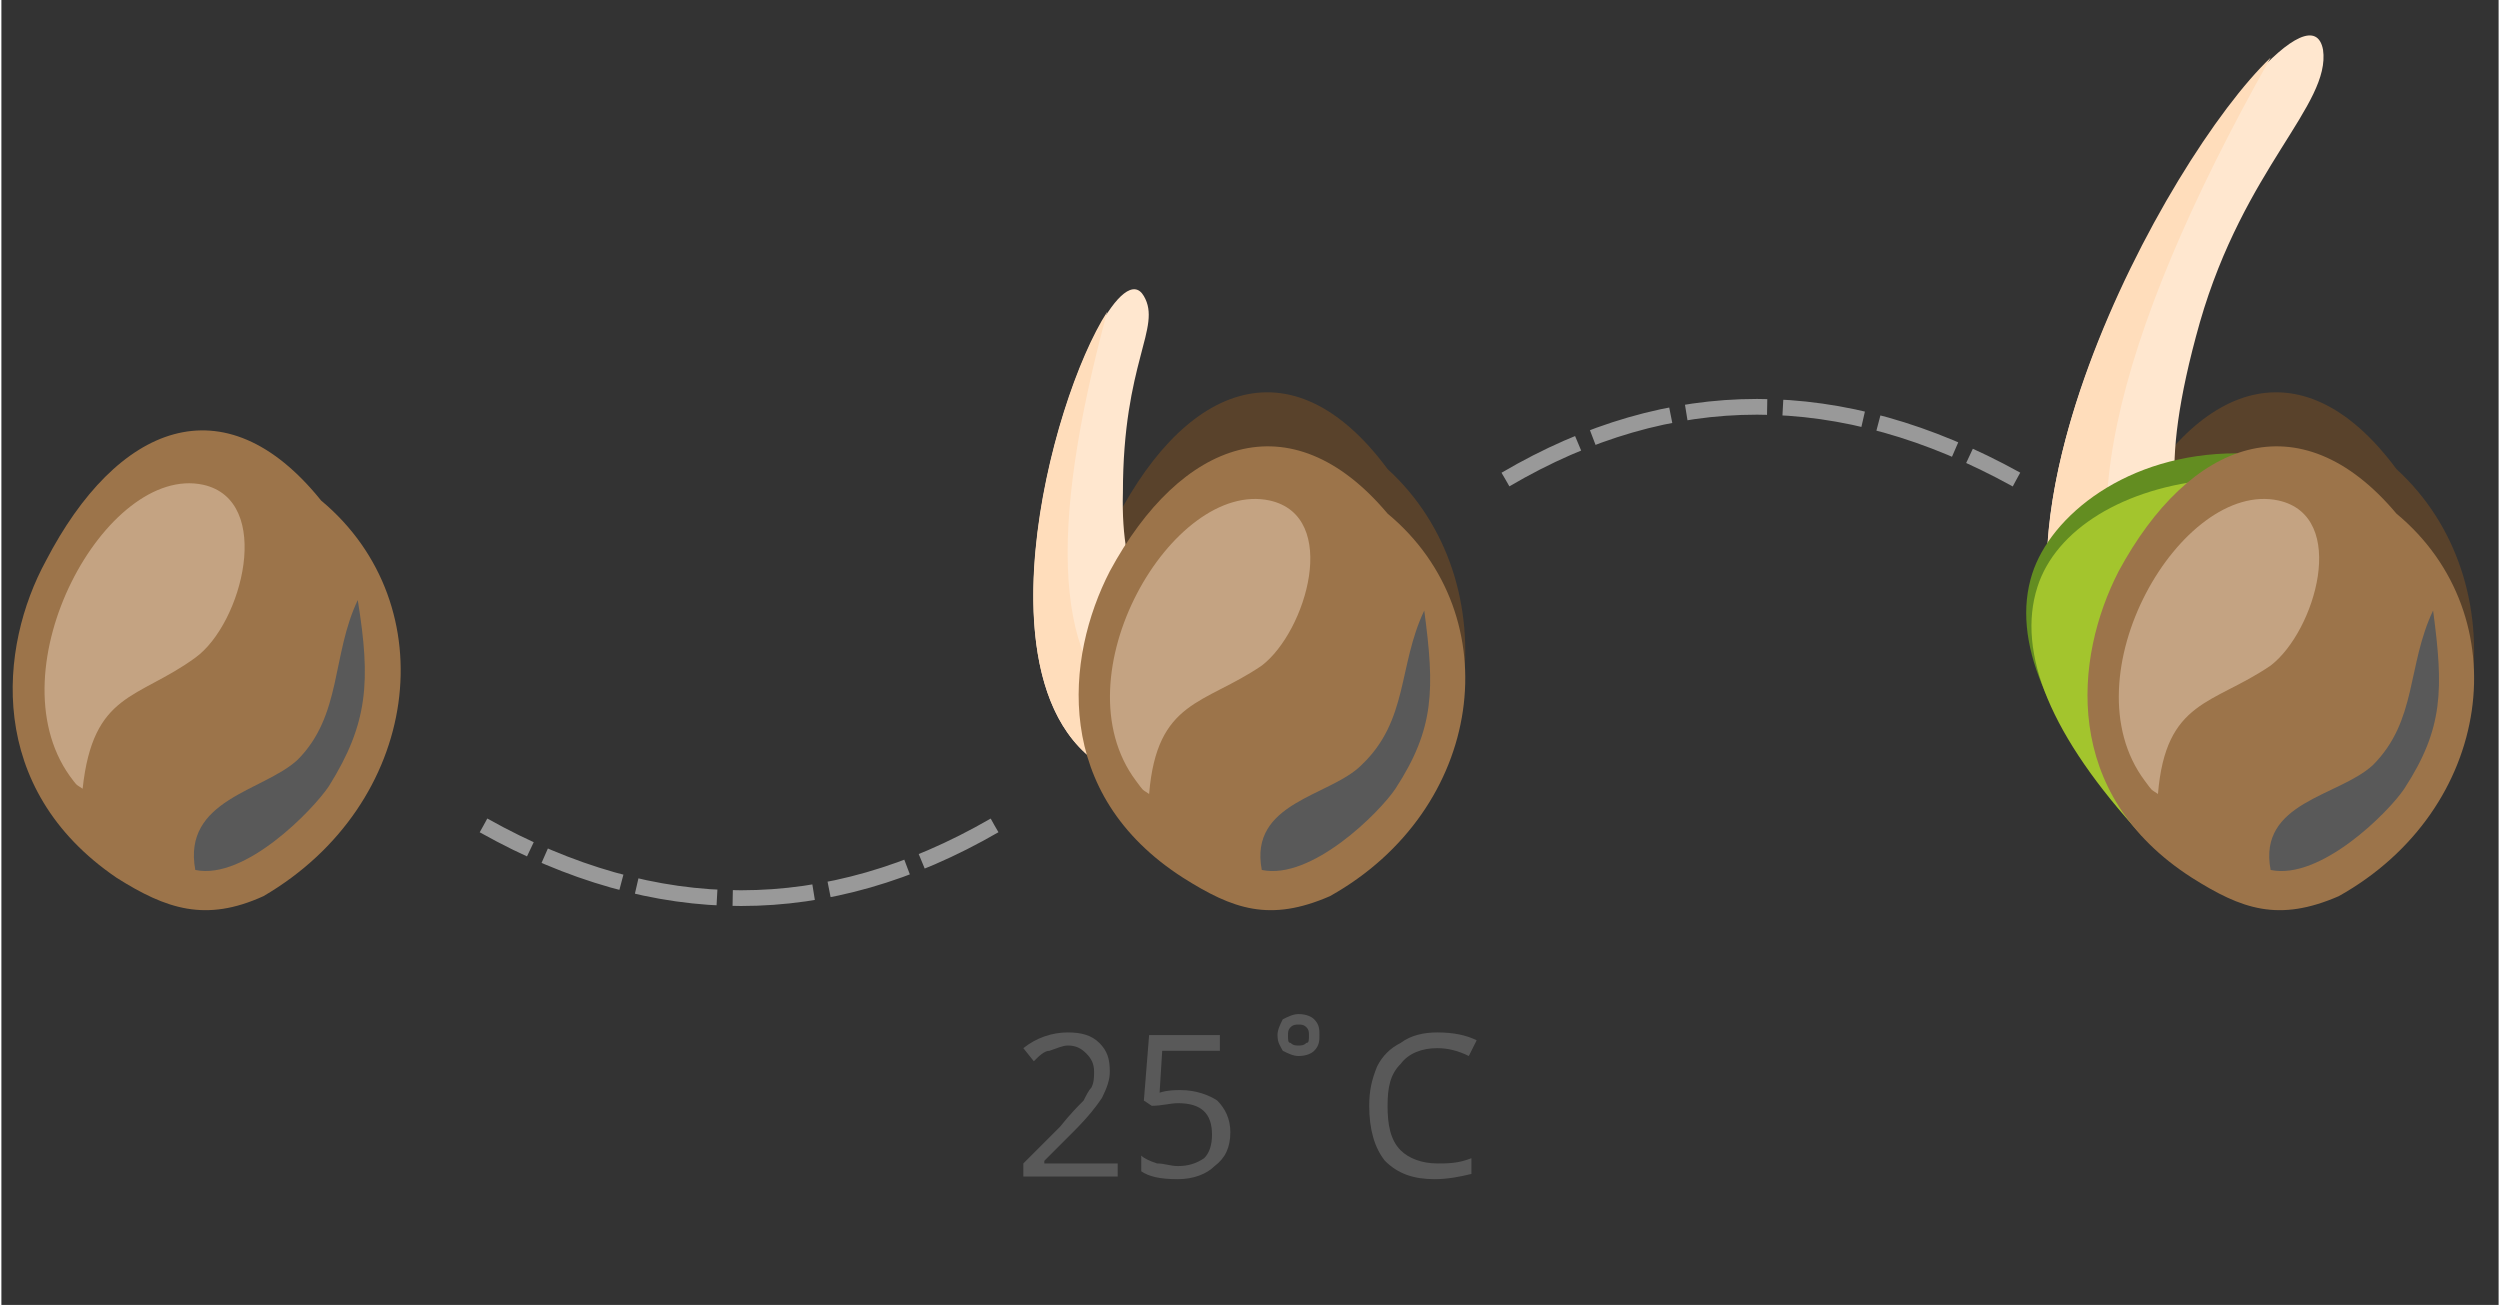 <?xml version="1.0" encoding="UTF-8"?>
<!DOCTYPE svg PUBLIC "-//W3C//DTD SVG 1.1//EN" "http://www.w3.org/Graphics/SVG/1.1/DTD/svg11.dtd">
<!-- Creator: CorelDRAW 2017 -->
<svg xmlns="http://www.w3.org/2000/svg" xml:space="preserve" width="364px" height="190px" version="1.1" style="shape-rendering:geometricPrecision; text-rendering:geometricPrecision; image-rendering:optimizeQuality; fill-rule:evenodd; clip-rule:evenodd"
viewBox="0 0 9.53 4.98"
 xmlns:xlink="http://www.w3.org/1999/xlink">
 <rect x="0" y="0" width="9.53" height="4.98" fill="#333333" stroke="none"/>
 <defs>
  <style type="text/css">
   <![CDATA[
    .str0 {stroke:#999999;stroke-width:0.06;stroke-miterlimit:22.926;stroke-dasharray:0.31 0.06}
    .fil0 {fill:none}
    .fil4 {fill:#59422B}
    .fil3 {fill:#595959}
    .fil7 {fill:#638D21}
    .fil1 {fill:#9C744A}
    .fil8 {fill:#A3C52D}
    .fil2 {fill:#C4A382}
    .fil6 {fill:#FFDDBB}
    .fil5 {fill:#FFE7CF}
    .fil9 {fill:#595959;fill-rule:nonzero}
   ]]>
  </style>
 </defs>
 <g id="Слой_x0020_1">
  <rect class="fil0" width="9.53" height="4.98"/>
  <g id="_814197817008">
   <path class="fil1" d="M0.44 3.35c0.19,0.12 0.34,0.17 0.56,0.07 0.6,-0.35 0.7,-1.11 0.22,-1.51 -0.37,-0.46 -0.78,-0.29 -1.05,0.23 -0.18,0.33 -0.23,0.87 0.27,1.21z"/>
   <path class="fil2" d="M0.31 3.01c0.04,-0.37 0.21,-0.34 0.43,-0.5 0.18,-0.13 0.3,-0.6 0.03,-0.66 -0.37,-0.08 -0.8,0.7 -0.51,1.11 0.03,0.04 0.02,0.03 0.05,0.05z"/>
   <path class="fil3" d="M1.36 2.29c-0.1,0.21 -0.06,0.44 -0.23,0.61 -0.13,0.12 -0.44,0.15 -0.39,0.42 0.19,0.04 0.45,-0.23 0.51,-0.32 0.15,-0.24 0.16,-0.4 0.11,-0.71z"/>
  </g>
  <g id="_814197819504">
   <g>
    <path class="fil4" d="M4.51 3.34c0.19,0.13 0.33,0.18 0.56,0.07 0.59,-0.37 0.69,-1.19 0.22,-1.62 -0.37,-0.5 -0.79,-0.32 -1.06,0.24 -0.17,0.36 -0.22,0.95 0.28,1.31z"/>
    <path class="fil4" d="M4.38 2.98c0.03,-0.4 0.21,-0.38 0.43,-0.55 0.17,-0.14 0.3,-0.64 0.03,-0.7 -0.37,-0.09 -0.81,0.75 -0.51,1.19 0.03,0.05 0.02,0.03 0.05,0.06z"/>
    <path class="fil4" d="M5.43 2.2c-0.1,0.23 -0.06,0.47 -0.24,0.65 -0.12,0.14 -0.43,0.17 -0.38,0.45 0.19,0.05 0.45,-0.24 0.51,-0.34 0.15,-0.26 0.15,-0.42 0.11,-0.76z"/>
   </g>
   <path class="fil5" d="M4.25 2.95c-0.69,-0.32 -0.04,-2.08 0.11,-1.82 0.07,0.12 -0.08,0.25 -0.08,0.75 -0.01,0.34 0.11,0.51 0.19,0.58 -0.05,0.08 -0.1,0.17 -0.14,0.29 -0.03,0.06 -0.06,0.13 -0.08,0.2z"/>
   <path class="fil6" d="M4.22 1.19c-0.23,0.85 -0.2,1.36 0.11,1.56 -0.04,0.06 -0.06,0.13 -0.08,0.2 -0.55,-0.26 -0.25,-1.42 -0.03,-1.76z"/>
   <g>
    <path class="fil1" d="M4.51 3.35c0.19,0.12 0.33,0.17 0.56,0.07 0.59,-0.33 0.69,-1.07 0.22,-1.46 -0.37,-0.44 -0.79,-0.28 -1.06,0.22 -0.17,0.33 -0.22,0.85 0.28,1.17z"/>
    <path class="fil2" d="M4.38 3.03c0.03,-0.36 0.21,-0.34 0.43,-0.49 0.17,-0.13 0.3,-0.57 0.03,-0.63 -0.37,-0.08 -0.81,0.67 -0.51,1.07 0.03,0.04 0.02,0.03 0.05,0.05z"/>
    <path class="fil3" d="M5.43 2.33c-0.1,0.21 -0.06,0.42 -0.24,0.59 -0.12,0.12 -0.43,0.14 -0.38,0.4 0.19,0.04 0.45,-0.22 0.51,-0.31 0.15,-0.23 0.15,-0.38 0.11,-0.68z"/>
   </g>
  </g>
  <g id="_814197822128">
   <g>
    <path class="fil4" d="M8.36 3.34c0.19,0.13 0.33,0.18 0.56,0.07 0.59,-0.37 0.69,-1.19 0.22,-1.62 -0.37,-0.5 -0.79,-0.32 -1.06,0.24 -0.17,0.36 -0.22,0.95 0.28,1.31z"/>
    <path class="fil4" d="M8.23 2.98c0.03,-0.4 0.21,-0.38 0.43,-0.55 0.17,-0.14 0.3,-0.64 0.03,-0.7 -0.37,-0.09 -0.81,0.75 -0.51,1.19 0.03,0.05 0.02,0.03 0.05,0.06z"/>
    <path class="fil4" d="M9.28 2.2c-0.1,0.23 -0.06,0.47 -0.23,0.65 -0.13,0.14 -0.44,0.17 -0.39,0.45 0.19,0.05 0.45,-0.24 0.51,-0.34 0.15,-0.26 0.15,-0.42 0.11,-0.76z"/>
   </g>
   <path class="fil5" d="M8 2.75c-0.72,-0.77 0.78,-2.99 0.86,-2.56 0.03,0.21 -0.3,0.45 -0.47,1.04 -0.17,0.6 -0.08,0.78 -0.01,0.92 -0.1,0.09 -0.11,0.2 -0.2,0.35 -0.07,0.08 -0.13,0.16 -0.18,0.25z"/>
   <path class="fil6" d="M8.66 0.22c-0.62,1.1 -0.78,1.86 -0.48,2.28 -0.07,0.08 -0.13,0.16 -0.18,0.25 -0.57,-0.62 0.26,-2.15 0.66,-2.53z"/>
   <path class="fil7" d="M8.15 3.14c0.47,-0.28 0.73,-1.06 0.38,-1.41 -0.42,0 -0.71,0.24 -0.78,0.46 -0.08,0.25 0.05,0.57 0.4,0.95z"/>
   <path class="fil8" d="M8.17 3.19c0.47,-0.28 0.62,-1.01 0.27,-1.36 -0.34,0.03 -0.6,0.19 -0.67,0.41 -0.08,0.25 0.05,0.57 0.4,0.95z"/>
   <g>
    <path class="fil1" d="M8.36 3.35c0.19,0.12 0.33,0.17 0.56,0.07 0.59,-0.33 0.69,-1.07 0.22,-1.46 -0.37,-0.44 -0.79,-0.28 -1.06,0.22 -0.17,0.33 -0.22,0.85 0.28,1.17z"/>
    <path class="fil2" d="M8.23 3.03c0.03,-0.36 0.21,-0.34 0.43,-0.49 0.17,-0.13 0.3,-0.57 0.03,-0.63 -0.37,-0.08 -0.81,0.67 -0.51,1.07 0.03,0.04 0.02,0.03 0.05,0.05z"/>
    <path class="fil3" d="M9.28 2.33c-0.1,0.21 -0.06,0.42 -0.23,0.59 -0.13,0.12 -0.44,0.14 -0.39,0.4 0.19,0.04 0.45,-0.22 0.51,-0.31 0.15,-0.23 0.15,-0.38 0.11,-0.68z"/>
   </g>
  </g>
  <g id="_814197824528">
   <path class="fil0 str0" d="M5.74 1.83c0.63,-0.37 1.28,-0.37 1.95,0"/>
   <path class="fil0 str0" d="M3.79 3.15c-0.64,0.37 -1.29,0.37 -1.95,0"/>
  </g>
  <path class="fil9" d="M4.26 4.49l-0.36 0 0 -0.05 0.14 -0.14c0.04,-0.05 0.07,-0.08 0.09,-0.1 0.01,-0.02 0.02,-0.04 0.03,-0.05 0.01,-0.02 0.01,-0.04 0.01,-0.06 0,-0.03 -0.01,-0.05 -0.03,-0.07 -0.02,-0.02 -0.04,-0.03 -0.07,-0.03 -0.02,0 -0.04,0.01 -0.07,0.02 -0.02,0 -0.04,0.02 -0.06,0.04l-0.04 -0.05c0.05,-0.04 0.11,-0.06 0.17,-0.06 0.05,0 0.09,0.01 0.12,0.04 0.03,0.03 0.04,0.06 0.04,0.11 0,0.03 -0.01,0.06 -0.03,0.1 -0.02,0.03 -0.05,0.07 -0.11,0.13l-0.11 0.11 0 0.01 0.28 0 0 0.05z"/>
  <path id="1" class="fil9" d="M4.5 4.16c0.06,0 0.11,0.02 0.14,0.04 0.03,0.03 0.05,0.07 0.05,0.12 0,0.06 -0.02,0.1 -0.06,0.13 -0.03,0.03 -0.08,0.05 -0.14,0.05 -0.07,0 -0.11,-0.01 -0.14,-0.03l0 -0.06c0.01,0.01 0.03,0.02 0.06,0.03 0.03,0 0.05,0.01 0.08,0.01 0.04,0 0.07,-0.01 0.1,-0.03 0.02,-0.02 0.03,-0.05 0.03,-0.09 0,-0.08 -0.04,-0.12 -0.13,-0.12 -0.03,0 -0.06,0.01 -0.1,0.01l-0.03 -0.02 0.02 -0.25 0.27 0 0 0.06 -0.22 0 -0.01 0.16c0.03,-0.01 0.06,-0.01 0.08,-0.01z"/>
  <path id="2" class="fil9" d="M5.03 3.95c0,0.02 0,0.04 -0.02,0.06 -0.01,0.01 -0.03,0.02 -0.06,0.02 -0.02,0 -0.04,-0.01 -0.06,-0.02 -0.01,-0.02 -0.02,-0.03 -0.02,-0.06 0,-0.02 0.01,-0.04 0.02,-0.06 0.02,-0.01 0.04,-0.02 0.06,-0.02 0.03,0 0.05,0.01 0.06,0.02 0.02,0.02 0.02,0.04 0.02,0.06zm-0.04 0c0,-0.01 0,-0.02 -0.01,-0.03 -0.01,-0.01 -0.02,-0.01 -0.03,-0.01 -0.01,0 -0.02,0 -0.03,0.01 -0.01,0.01 -0.01,0.02 -0.01,0.03 0,0.02 0,0.03 0.01,0.03 0.01,0.01 0.02,0.01 0.03,0.01 0.01,0 0.02,0 0.03,-0.01 0.01,0 0.01,-0.01 0.01,-0.03z"/>
  <path id="3" class="fil9" d="M5.48 4c-0.06,0 -0.11,0.02 -0.14,0.06 -0.04,0.04 -0.05,0.09 -0.05,0.16 0,0.07 0.01,0.13 0.05,0.17 0.03,0.03 0.08,0.05 0.14,0.05 0.04,0 0.08,0 0.13,-0.02l0 0.06c-0.04,0.01 -0.09,0.02 -0.14,0.02 -0.08,0 -0.14,-0.02 -0.19,-0.07 -0.04,-0.05 -0.06,-0.12 -0.06,-0.21 0,-0.06 0.01,-0.1 0.03,-0.15 0.02,-0.04 0.05,-0.07 0.09,-0.09 0.04,-0.03 0.09,-0.04 0.14,-0.04 0.06,0 0.11,0.01 0.15,0.03l-0.03 0.06c-0.04,-0.02 -0.08,-0.03 -0.12,-0.03z"/>
 </g>
</svg>
